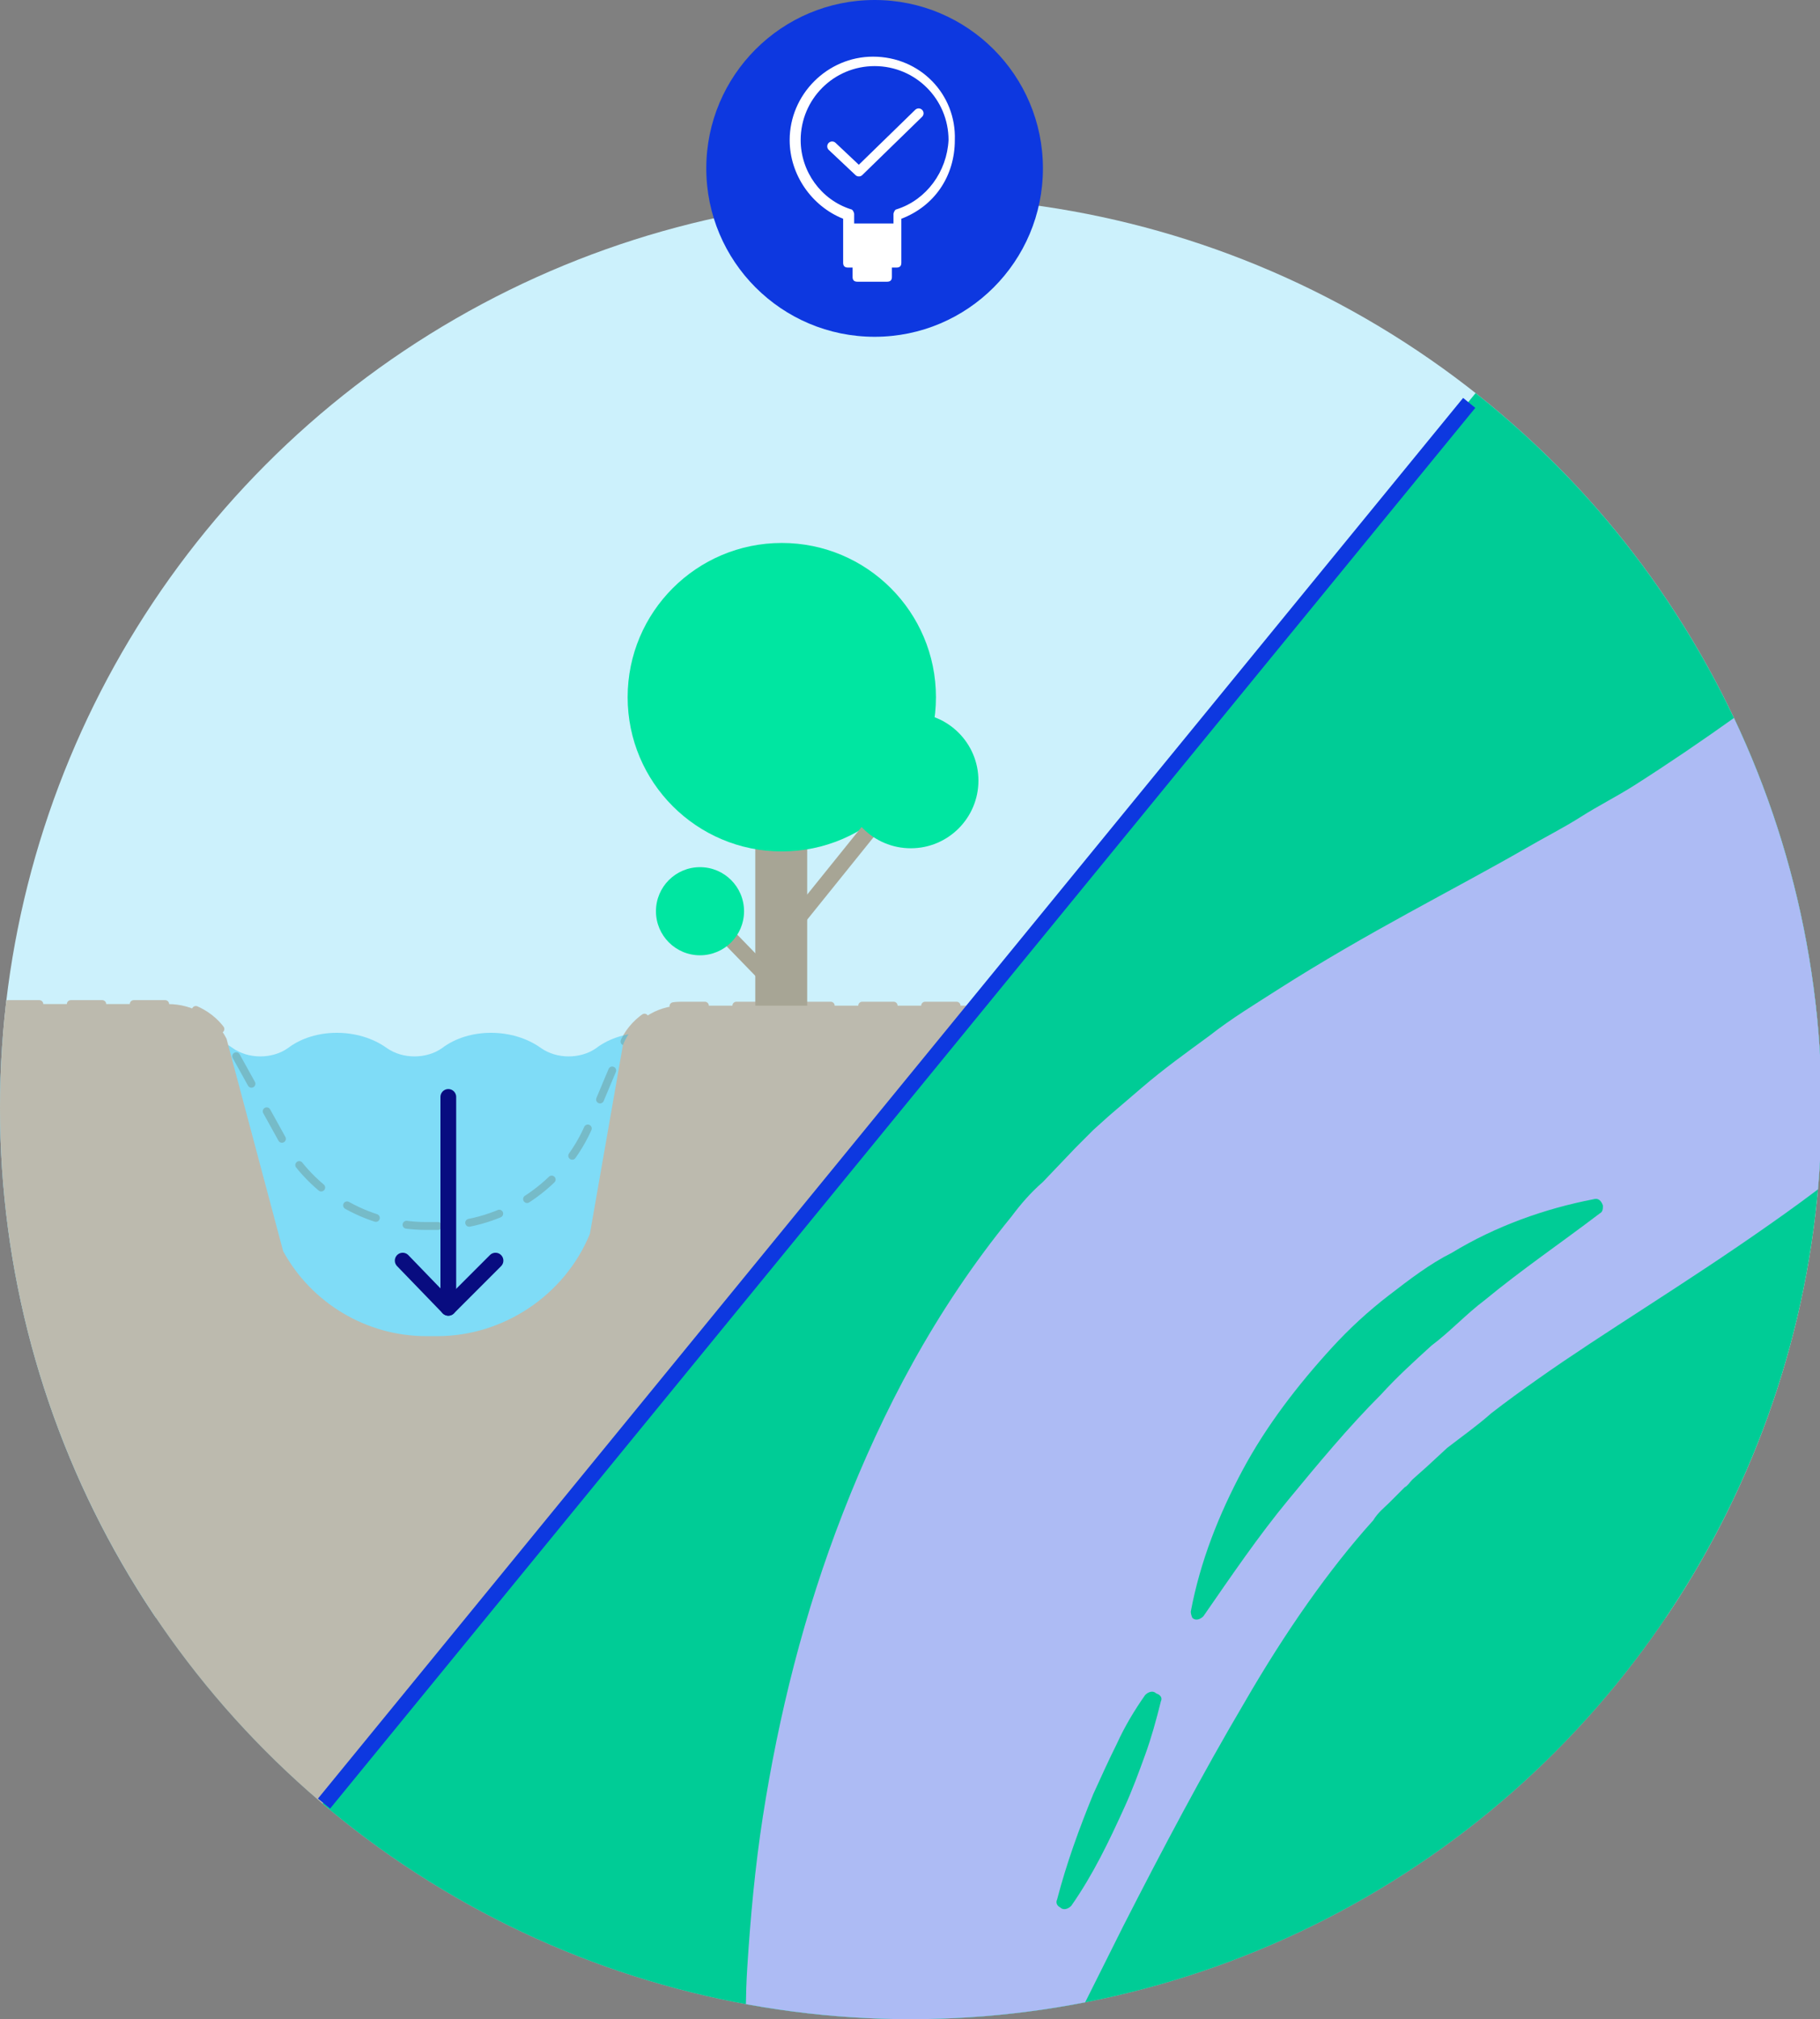 <?xml version="1.0" encoding="utf-8"?>
<!-- Generator: Adobe Illustrator 25.2.0, SVG Export Plug-In . SVG Version: 6.00 Build 0)  -->
<svg xmlns="http://www.w3.org/2000/svg" xmlns:xlink="http://www.w3.org/1999/xlink" version="1.1" id="Layer_1" x="0px" y="0px" viewBox="0 0 115.7 128.3" style="enable-background:new 0 0 115.7 128.3;" xml:space="preserve" width="115.7" height="128.3">
<rect x="0" y="0" width="115.7" height="128.3" fill="#808080" stroke="none"/>
<style type="text/css">
	.st0{clip-path:url(#SVGID_2_);}
	.st1{fill:#CCF1FC;}
	
		.st2{fill:none;stroke:#BCBAAE;stroke-width:0.5;stroke-linecap:round;stroke-linejoin:round;stroke-miterlimit:10;stroke-dasharray:2;}
	.st3{fill:#A7A595;}
	.st4{fill:#00E6A1;}
	.st5{fill:none;stroke:#A7A595;stroke-miterlimit:10;}
	.st6{opacity:0.4;fill:#0EBBF0;}
	.st7{fill:#BCBAAE;}
	.st8{fill:#00CC96;}
	.st9{fill:#ADBBF4;}
	.st10{fill:none;stroke:#080C80;stroke-linecap:round;stroke-linejoin:round;stroke-miterlimit:10;}
	.st11{fill:none;stroke:#0D38E0;stroke-miterlimit:10;}
	.st12{fill:#0D38E0;}
	.st13{fill-rule:evenodd;clip-rule:evenodd;fill:#FFFFFF;}
	
		.st14{fill-rule:evenodd;clip-rule:evenodd;fill:none;stroke:#FFFFFF;stroke-width:0.623;stroke-linecap:round;stroke-linejoin:round;stroke-miterlimit:10;}
</style>
<g>
	<g>
		<defs>
			<circle id="SVGID_1_" cx="57.9" cy="70.4" r="57.9"/>
		</defs>
		<clipPath id="SVGID_2_">
			<use xlink:href="#SVGID_1_" style="overflow:visible;"/>
		</clipPath>
		<g class="st0">
			<rect x="-6.4" y="-1.2" class="st1" width="130.2" height="104"/>
			<path class="st2" d="M-3.5,63.8h14.2c1.5,0,3,0.8,3.7,2.2l3.6,6.5c1.8,3.3,5.3,5.4,9.1,5.4h0.7c4.2,0,8.1-2.6,9.7-6.5l2.1-5     c0.6-1.5,2.1-2.5,3.7-2.5h72.4h7.9l7.1,60.2l-35.5,17.7L17.5,134L-6.4,86.4L-3.5,63.8z"/>
			<g>
				
					<rect x="48" y="51.2" transform="matrix(-1 4.516775e-11 -4.516775e-11 -1 99.314 116.129)" class="st3" width="3.3" height="13.6"/>
				<circle class="st4" cx="49.7" cy="44.3" r="9.8"/>
				<line class="st5" x1="56.5" y1="51.2" x2="50.7" y2="58.4"/>
				<circle class="st4" cx="57.9" cy="49.6" r="4.3"/>
				<line class="st5" x1="49" y1="62.3" x2="45.6" y2="58.8"/>
				<circle class="st4" cx="44.5" cy="57.9" r="2.8"/>
			</g>
			<path class="st6" d="M97.2,66.3c-0.2,0.1-0.3,0.2-0.5,0.3c-1,0.7-2.5,0.7-3.5,0c-1.8-1.3-4.6-1.3-6.3,0c-1,0.7-2.5,0.7-3.5,0     c-1.8-1.3-4.6-1.3-6.3,0c-1,0.7-2.5,0.7-3.5,0c-1.8-1.3-4.6-1.3-6.3,0c-1,0.7-2.5,0.7-3.5,0c-1.8-1.3-4.6-1.3-6.3,0     c-1,0.7-2.5,0.7-3.5,0c-1.8-1.3-4.6-1.3-6.3,0c-1,0.7-2.5,0.7-3.5,0c-1.8-1.3-4.6-1.3-6.3,0c-1,0.7-2.5,0.7-3.5,0     c-1.8-1.3-4.6-1.3-6.3,0c-1,0.7-2.5,0.7-3.5,0c-1.8-1.3-4.6-1.3-6.3,0c-1,0.7-2.5,0.7-3.5,0c-1.8-1.3-4.6-1.3-6.3,0     c-1,0.7-2.5,0.7-3.5,0v0c-1.8-1.3-4.6-1.3-6.3,0c-1,0.7-2.5,0.7-3.5,0v0C-5.6,66.3-6,66.2-6.4,66v84.1H97.2V66.3z"/>
			<path class="st7" d="M-3.5,63.8h14.2c1.5,0,3,0.8,3.7,2.2l3.6,13.5c1.8,3.3,5.3,5.4,9.1,5.4h0.7c4.2,0,8.1-2.6,9.7-6.5l2.1-12     c0.6-1.5,2.1-2.5,3.7-2.5h72.4h7.9l7.1,60.2l-35.5,17.7L17.5,134L-6.4,93.4L-3.5,63.8z"/>
			<g>
				
					<rect x="45.7" y="18.8" transform="matrix(0.774 0.633 -0.633 0.774 89.215 -41.588)" class="st8" width="114.3" height="170.9"/>
				<g>
					<path class="st9" d="M47.7,135.1l-0.1-1.3l-0.1-1.3c0-0.8-0.1-1.7-0.1-2.5c0-1.6,0-3.3,0.1-4.9c0.2-3.2,0.5-6.5,1-9.7       c1-6.4,2.6-12.9,5.1-19.3c2.5-6.4,5.8-12.8,10.7-18.8c0.6-0.8,1.2-1.5,2-2.2l2.1-2.2c0.4-0.4,0.7-0.7,1.1-1.1l1-0.9l2.1-1.8       c1.4-1.2,2.8-2.2,4.3-3.3c1.4-1.1,2.9-2,4.3-2.9c5.8-3.7,11.1-6.3,15.8-9c1.2-0.7,2.4-1.3,3.5-2c1.1-0.7,2.3-1.3,3.4-2       c2.2-1.4,4.4-2.9,6.5-4.4c2.1-1.6,4.3-3.2,6.4-5c2.2-1.7,4.2-3.5,6.4-5.4c2.1-1.8,4.2-3.8,6.4-5.7c2.1-2,4.2-4,6.5-5.9l0.3-0.3       c3.4-2.9,8.6-2.5,11.5,0.9c2.1,2.5,2.5,5.8,1.2,8.6c-1.3,2.9-2.7,5.7-4.2,8.5c-0.8,1.4-1.6,2.8-2.4,4.1       c-0.8,1.4-1.6,2.8-2.5,4.1c-3.5,5.4-7.6,10.6-12.2,15.4c-4.6,4.8-10,9.3-15.3,13c-5.4,3.8-10.6,6.9-14.7,9.8       c-1,0.7-2.1,1.5-3,2.2c-0.9,0.8-1.9,1.5-2.8,2.2l-1.3,1.2L89.8,94c-0.2,0.2-0.3,0.4-0.5,0.5l-1,1c-0.3,0.3-0.7,0.6-1,1.1       c-2.8,3.1-5.6,7.1-8.2,11.6c-2.6,4.4-5.2,9.3-7.7,14.2l-3.8,7.6l-2,3.9l-1,1.9l-0.5,0.9c-0.2,0.3-0.4,0.6-0.5,0.9l-0.8,1.2       c-2.5,3.8-7.6,4.8-11.3,2.3C49.2,139.8,47.9,137.4,47.7,135.1z"/>
				</g>
				<g>
					<path class="st8" d="M75.7,102.4c0.6-3.2,1.8-6.2,3.3-9c1.5-2.8,3.5-5.4,5.7-7.8c1.1-1.2,2.3-2.3,3.6-3.3c1.3-1,2.6-2,4-2.7       c2.8-1.7,5.9-2.8,9-3.4c0.3-0.1,0.5,0.1,0.6,0.4c0,0.2,0,0.4-0.2,0.5l0,0c-2.5,1.9-5,3.6-7.3,5.5c-1.2,0.9-2.2,2-3.4,2.9       c-1.1,1-2.2,2-3.2,3.1c-2.1,2.1-4,4.4-5.9,6.7c-1.9,2.3-3.6,4.8-5.4,7.4l0,0c-0.2,0.2-0.5,0.3-0.7,0.1       C75.8,102.8,75.7,102.6,75.7,102.4z"/>
				</g>
				<g>
					<path class="st8" d="M73.8,108.1c-0.3,1.2-0.6,2.3-1,3.4c-0.4,1.1-0.8,2.2-1.3,3.3c-1,2.2-2,4.3-3.4,6.3       c-0.2,0.2-0.5,0.3-0.7,0.1c-0.2-0.1-0.3-0.3-0.2-0.5c0.6-2.3,1.4-4.5,2.3-6.7c0.5-1.1,1-2.2,1.5-3.2c0.5-1.1,1.1-2.1,1.8-3.1       c0.2-0.2,0.5-0.3,0.7-0.1C73.8,107.7,73.9,107.9,73.8,108.1z"/>
				</g>
			</g>
		</g>
	</g>
	<g>
		<line class="st10" x1="28.5" y1="69.7" x2="28.5" y2="83.1"/>
		<polyline class="st10" points="31.5,80.1 28.5,83.1 25.6,80.1   "/>
	</g>
	<line class="st11" x1="20.6" y1="114.6" x2="93.4" y2="25.6"/>
</g>
<g>
	<defs>
		<circle id="SVGID_3_" cx="57.9" cy="70.4" r="57.9"/>
	</defs>
	<clipPath id="SVGID_4_">
		<use xlink:href="#SVGID_3_" style="overflow:visible;"/>
	</clipPath>
</g>
<g>
	<g>
		<circle class="st12" cx="55.6" cy="10.7" r="10.7"/>
		<path id="Fill-914_28_" class="st13" d="M55.5,3.6c-2.9,0-5.3,2.4-5.3,5.3c0,2.2,1.4,4.2,3.4,5v2.8c0,0.2,0.1,0.3,0.3,0.3h0.3v0.6    c0,0.2,0.1,0.3,0.3,0.3h1.9c0.2,0,0.3-0.1,0.3-0.3V17h0.3c0.2,0,0.3-0.1,0.3-0.3v-2.8c2.1-0.8,3.4-2.7,3.4-5    C60.8,6,58.5,3.6,55.5,3.6L55.5,3.6z M57,13.3c-0.1,0-0.2,0.2-0.2,0.3v0.6h-2.5v-0.6c0-0.1-0.1-0.3-0.2-0.3    c-1.9-0.6-3.2-2.4-3.2-4.4c0-2.6,2.1-4.7,4.7-4.7s4.7,2.1,4.7,4.7C60.2,10.9,58.9,12.7,57,13.3L57,13.3z"/>
		<polyline class="st14" points="52.9,9.3 54.6,10.9 58.4,7.2   "/>
	</g>
</g>
</svg>
